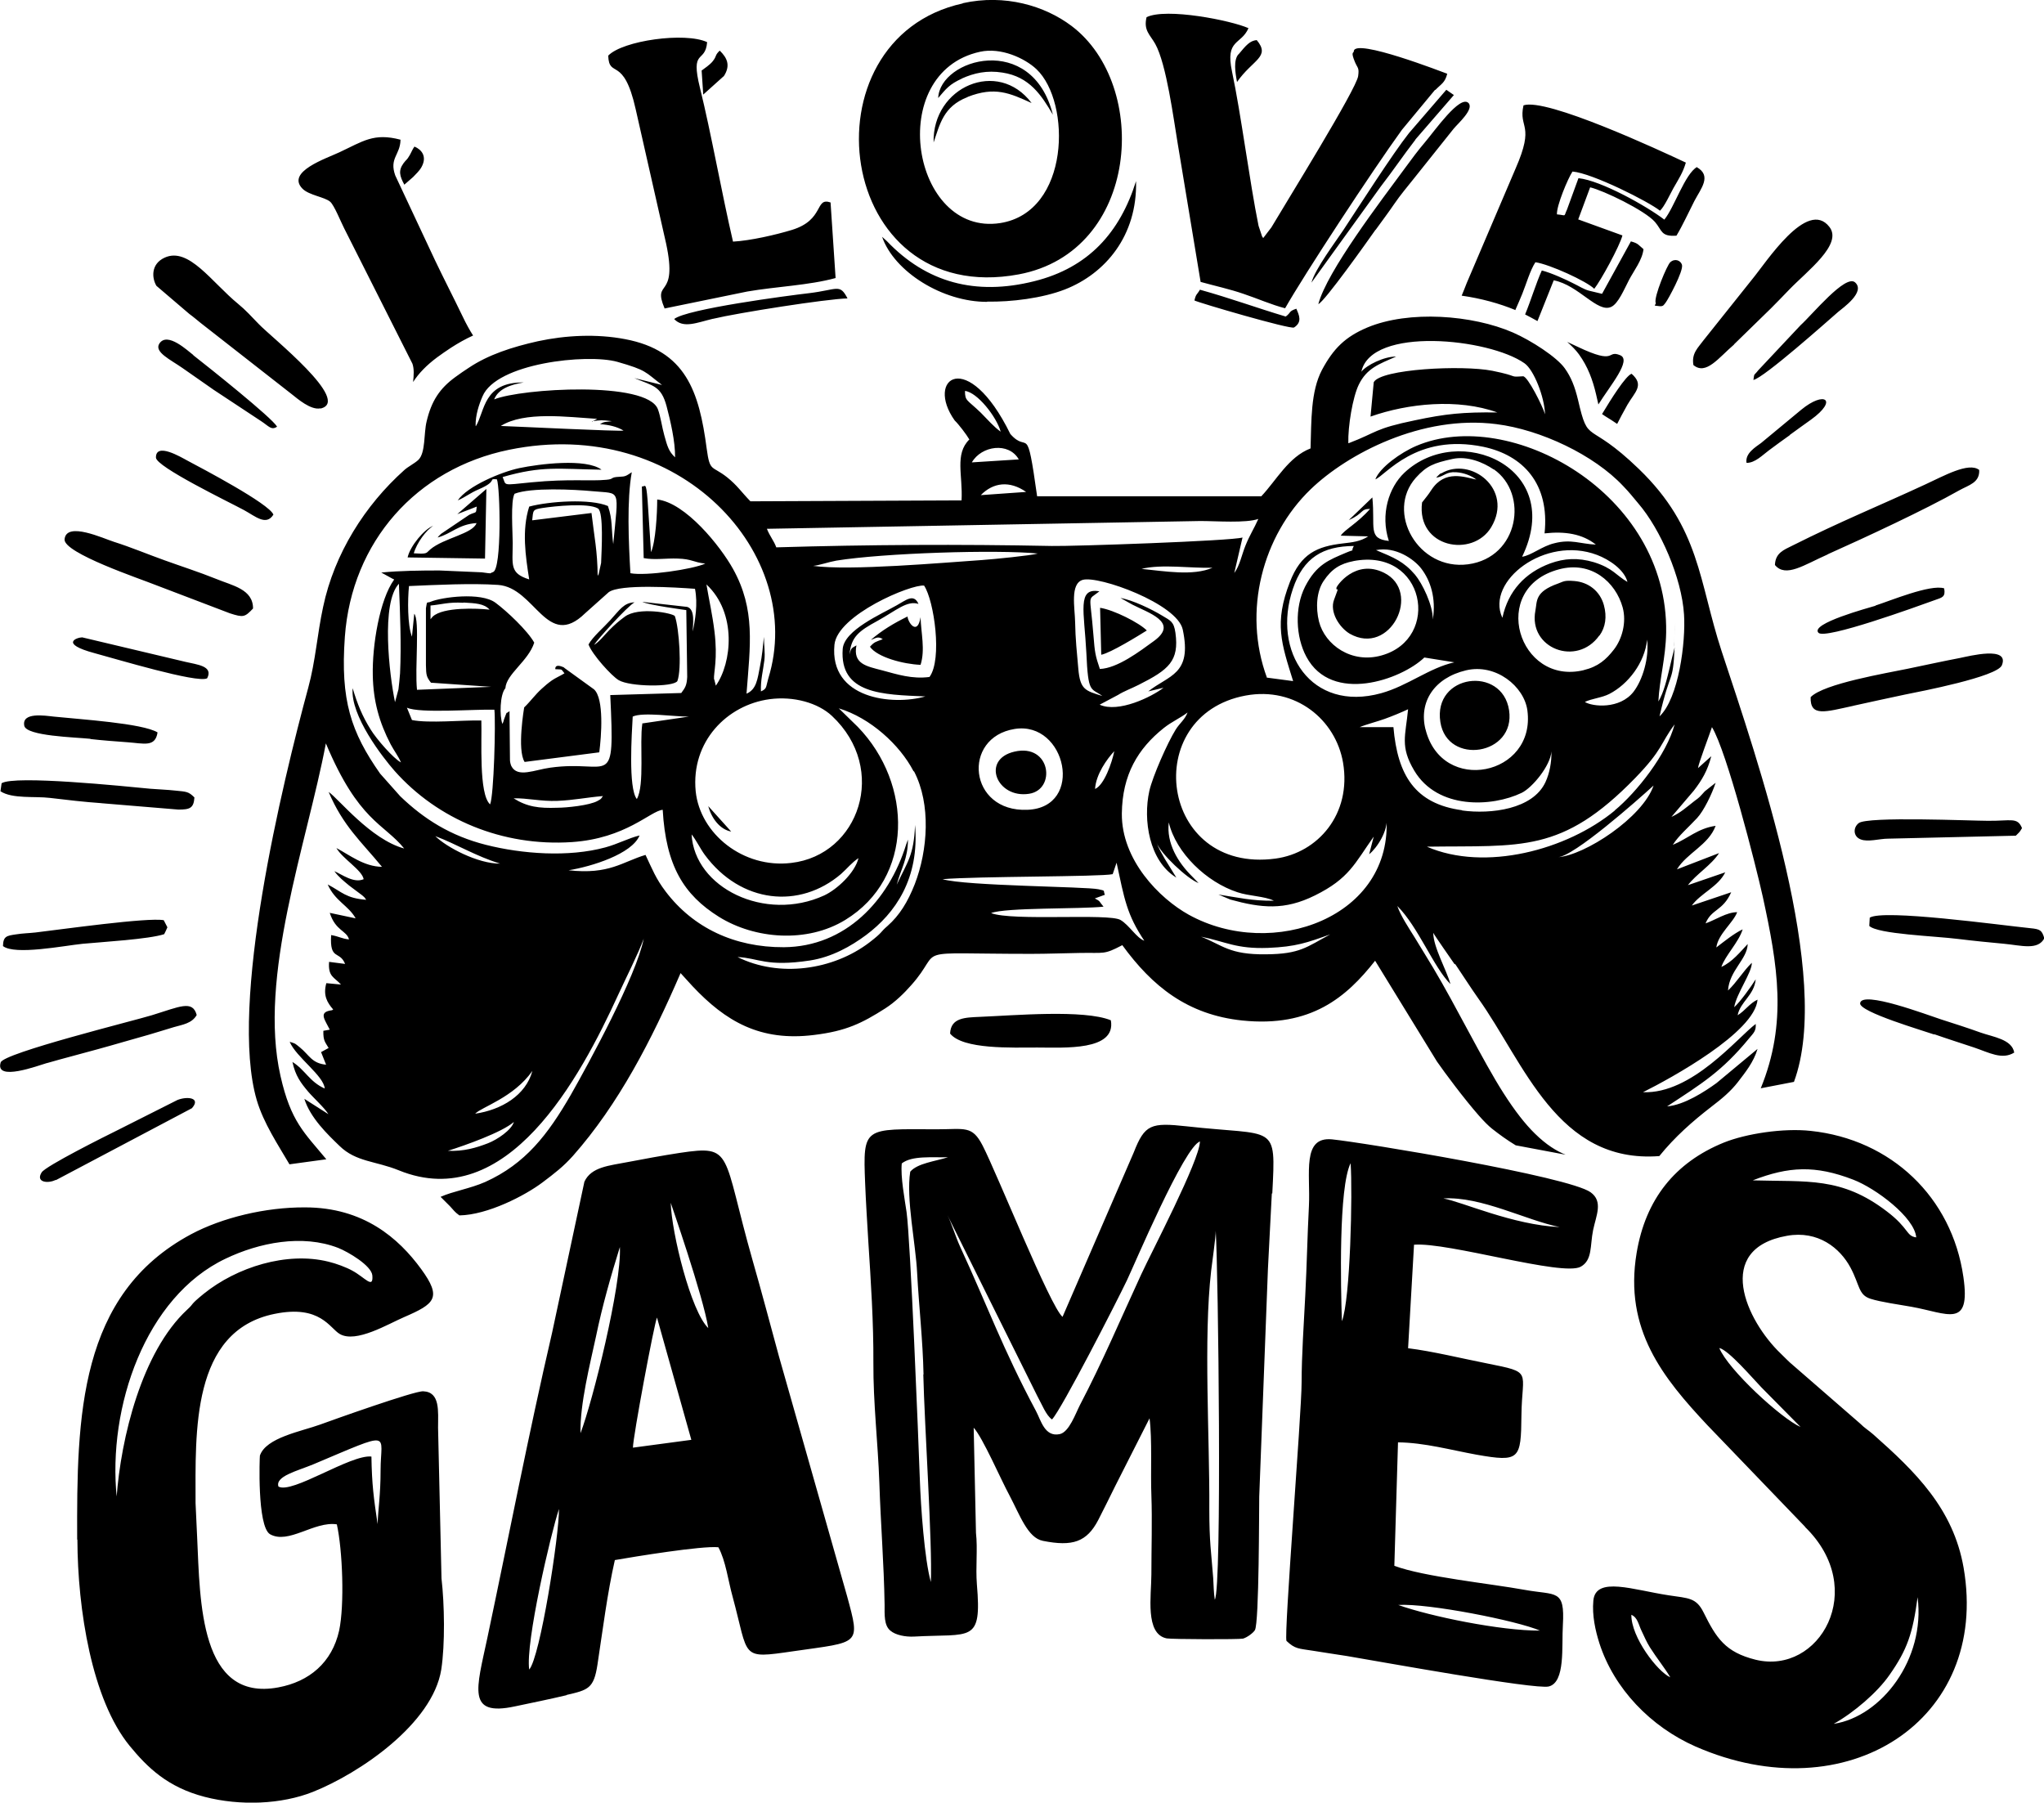 <?xml version="1.0" encoding="UTF-8"?>
<svg xmlns="http://www.w3.org/2000/svg" id="Layer_2" data-name="Layer 2" viewBox="0 0 89.26 78.71">
  <g id="Layer_1-2" data-name="Layer 1">
    <path d="m44.3,32.82c1.59-.37,1.83,1.66.64,1.84-1.41.22-2.11-1.5-.64-1.84Zm-39.89,2.25l3.38.28c.5,0,.67-.06.7-.53-.26-.26-.34-.25-.84-.3-.36-.04-.73-.05-1.09-.08-1.15-.11-5.92-.6-6.49-.24l-.05.35c.52.34,1.5.21,2.16.29.74.09,1.53.18,2.25.23Zm20.23-5.92c-.44-.21-.39.07-.39.07.35.02.23-.02.4.18-.16.1-.41.21-.55.31-.17.12-.31.24-.44.36-.29.26-.48.54-.77.82,0,.01-.32,1.85.02,2.38l3.26-.42c.09-.69.22-2.34-.23-2.75l-1.3-.94Zm33.72-3.49c-.02.25.19-.24-.1.52-.21.54.23,1.22.68,1.49,1.77,1.01,3.17-1.83,1.5-2.66-1.25-.62-2.08.58-2.08.66Zm-31.75,1.85c-.2.2-.44.52-.67.65.16-.25,1.45-1.68,1.77-1.86-.47.02-.64.32-1.07.79-.27.3-.76.72-.94,1.05.16.44,1.01,1.38,1.32,1.56.49.29,2.37.31,2.56.04.2-.52.08-2.32-.11-2.84-.1-.13-1.59-.42-2.19.03-.27.2-.43.34-.67.58ZM3.37,67.22c-.02-5.37.06-10.7,4.98-13.33,1.35-.72,3.24-1.18,4.97-1.17,2.56,0,4.09,1.35,5.07,2.69.92,1.26.6,1.52-.74,2.1-.7.3-2.1,1.15-2.81.74-.44-.25-.85-1.29-2.85-.88-3.65.74-3.45,5.17-3.45,8.26l.07,1.51c.13,2.79.11,7.18,3.54,6.54,1.36-.25,2.35-1.09,2.66-2.48.24-1.12.15-3.52-.1-4.64-.99-.15-2.11.89-2.92.43-.57-.35-.45-3.41-.44-3.43.26-.79,1.82-1.06,2.64-1.36.49-.18,4.1-1.47,4.49-1.45.75.03.65.87.65,1.59l.15,6.58c.13,1.13.16,2.87-.01,3.98-.38,2.37-3.57,4.53-5.6,5.34-1.38.55-3.18.62-4.73.22-1.62-.42-2.5-1.28-3.28-2.23-1.65-2.02-2.27-5.95-2.28-9Zm12.85-3.62c.02,1.23.1,1.81.27,2.95.02-.65.13-1.25.13-2.35,0-1.63.6-1.75-2.94-.26-.7.29-1.67.52-1.52.97.59.34,3.15-1.41,4.06-1.31Zm-11.13,1.8c.19-2.61,1.1-6.37,3.08-8.21.34-.31.08-.17.73-.7,1.44-1.16,3.62-1.85,5.44-1.4.34.08.79.25,1.04.39.56.3.93.83.88.21-.04-.43-1.06-1.03-1.49-1.2-1.57-.61-3.46-.23-4.92.47-3.5,1.66-5.16,6.49-4.75,10.44ZM62.94,20.66c-.07.04-.05.02-.1.07-.08.07-.1.1-.12.13.38-.07.42-.27.87-.24.34.02.68.16.88.32-.5-.1-1.37-.45-1.96.45-.17.26-.21.29-.41.55-.25,1.98,2.21,2.43,3.02,1.08.99-1.66-.9-3.11-2.18-2.35Zm6.91,7.09c.26-.36.33-.82.19-1.33-.17-.61-.67-1-1.29-1.05-.46-.04-.48.03-.71.11-1.02.36-.91.76-.99,1.18-.32,1.65,1.81,2.47,2.79,1.09ZM1.51,40.72c-.27.03-.5.03-.82.08-.4.06-.55.08-.56.51.52.41,2.68-.02,3.48-.1.85-.08,2.9-.2,3.56-.42.05-.11.09-.17.14-.3l-.16-.31c-.7-.13-4.45.4-5.63.54Zm64.39-9.71c-.3-1.96-3.33-1.58-3,.52.3,1.91,3.3,1.45,3-.52Zm-41.16,43.01c-.76.18-1.5.33-2.26.49-2.11.45-1.67-.77-1.2-2.98.95-4.49,1.79-8.86,2.83-13.34l1.41-6.59c.3-.65,1.08-.7,1.9-.86.73-.14,1.49-.28,2.27-.4,2.36-.35,1.83-.03,3.18,4.71.4,1.39.77,2.8,1.15,4.19l2.97,10.45c.59,2.17.57,1.99-2.34,2.41-2.35.34-1.93.3-2.66-2.39-.19-.68-.3-1.57-.62-2.15-.73-.07-3.66.41-4.52.56-.33,1.45-.53,3.06-.76,4.57-.16,1.04-.4,1.1-1.35,1.32Zm4.55-21.5c.04,1.32.88,4.74,1.64,5.47-.23-1.43-1.64-5.46-1.64-5.47Zm-1.64,10.69l2.54-.34-1.5-5.34c-.12.26-1.05,5.22-1.05,5.68Zm-2.3-.63c.53-1.38,1.8-6.48,1.72-8.13-.39,1.25-.77,2.58-1.04,3.89-.26,1.21-.71,2.97-.68,4.24Zm-.94,3.31c-.36,1.08-1.47,5.84-1.3,7.01.48-.54,1.31-5.86,1.3-7.01ZM2.05,46.42c.76-.22,1.48-.4,2.23-.61.77-.21,1.46-.42,2.22-.63.38-.11.72-.22,1.09-.33.38-.11.79-.16,1-.53-.18-.67-.75-.36-1.96.01-.78.24-6.48,1.65-6.6,2.06-.27.86,1.66.13,2.01.03Zm.39,5.11l5.94-3.14c.41-.46-.2-.53-.63-.36l-2.6,1.31c-.53.26-3.15,1.57-3.33,1.85-.28.44.28.5.61.33Zm53.1.58c-.06,1.08-.11,2.2-.17,3.29l-.38,9.95c-.01.45,0,5.54-.19,5.83-.07.12-.34.32-.52.37-.18.04-3.11.03-3.33-.01-.96-.19-.67-1.87-.67-2.8,0-1.13.04-2.33,0-3.45-.04-.96.04-2.45-.08-3.36-.5,1-1,1.96-1.5,2.96-.26.52-.48.98-.74,1.48-.5.96-1.12,1.17-2.42.91-.66-.13-1-1.12-1.46-1.99-.38-.7-1.16-2.51-1.56-2.95l.1,4.59c.08.71-.02,1.5.04,2.25.22,2.59-.24,2.14-2.74,2.28-.37.02-.81-.06-1.04-.26-.28-.23-.25-.7-.25-1.13-.03-1.82-.17-3.51-.23-5.34-.06-1.73-.27-3.46-.26-5.24.01-1.72-.11-3.56-.22-5.26-.05-.84-.11-1.79-.14-2.56-.1-2.5-.06-2.37,3.12-2.36,1.24,0,1.55-.18,2.01.71.63,1.22,2.95,7.03,3.49,7.48l3.11-7.18c.48-1.23.75-1.31,2.31-1.14,3.91.44,3.9-.18,3.74,2.93Zm-15.21,7.91c-.03-1.5-.2-2.95-.28-4.45-.06-1.25-.49-3.24-.3-4.41.32-.37,1.09-.45,1.65-.63-.7.02-1.57-.08-2.02.27-.06.59.13,1.57.21,2.13.17,1.23.52,9.99.58,11.7.04,1.14.2,3.46.48,4.45.07-1.66-.28-6.9-.33-9.07Zm12.08-10.18c-.68.18-2.91,5.47-3.2,6.07-.43.9-2.85,5.63-3.27,6.07-.26-.18-.43-.64-.65-1.04l-3.92-7.89c.2.4.35.93.56,1.39,1.2,2.6,1.86,4.46,3.31,7.17.22.41.38,1.15,1.04,1.01.41-.09.69-.9.88-1.27.98-1.87,1.78-3.76,2.67-5.69.46-1,2.55-4.98,2.57-5.81Zm.68,3.9c0,.31-.15,1.32-.2,1.75-.34,2.96-.06,7.33-.08,10.4,0,1.47.08,1.83.17,3.02.02.31.02.63.07.94.32-.52.15-14.39.04-16.1Zm-10.29-9.34c-.65.03-1.28.03-1.31.73.56.7,2.7.61,3.8.61,1.17,0,3.46.16,3.22-1.19-1.18-.48-4.23-.21-5.71-.15Zm20.72-2.3c-.12-.18-.91-1.3-.93-1.37,0,.63.58,1.62.75,2.24-.74-.74-1.4-2.49-2.32-3.41.14.42.52.99.75,1.36.26.42.54.89.81,1.33,1,1.67,2.18,4.08,3.07,5.47.51.8.96,1.37,1.38,1.78.5.49.94.76,1.34.92l-2.18-.41c-.38-.23-.71-.47-1.04-.73-.15-.12-.35-.32-.57-.57-.65-.74-1.49-1.87-1.83-2.36l-2.7-4.4c-1.25,1.59-2.8,2.92-5.8,2.61-2.39-.25-3.93-1.49-5.24-3.29-.82.43-.77.32-1.85.34-.7.01-1.4.04-2.13.04-5.5,0-3.74-.31-5.24,1.37-.3.34-.68.72-1.13,1.01-1.02.65-1.71.99-3.1,1.16-2.37.3-3.88-.6-5.32-2.13l-.52-.57c-1.26,2.92-2.71,5.73-4.7,7.98-.42.47-.8.76-1.33,1.16-.77.58-2.4,1.42-3.63,1.44-.22-.16-.23-.21-.41-.4l-.41-.41c.53-.24,1.29-.36,1.95-.65,1.75-.79,2.73-2.06,3.74-3.81.8-1.41,2.85-5.17,3.18-6.81-.25.68-.78,1.72-1.12,2.46-1.65,3.6-4.85,9.58-9.58,7.65-1.01-.41-1.86-.36-2.58-1.06-.53-.51-1.28-1.23-1.54-2.06l1.05.67c-.17-.28-.65-.71-.88-.98-.32-.38-.56-.69-.69-1.3.55.34.75.87,1.41,1.16-.04-.56-1.25-1.37-1.53-2.04.28.09.2.05.44.24.42.34.52.7,1.15.76l-.22-.55.33-.18c-.15-.26-.24-.31-.23-.75l.28-.05c-.2-.41-.48-.73-.01-.83.19-.04.05.01.16-.05-.26-.3-.45-.61-.3-1.15l.64.06c-.3-.33-.57-.34-.52-.99l.7.09c-.24-.6-.68-.13-.61-1.26.35.06.47.16.78.19-.1-.39-.59-.37-.84-1.16l1.13.24c-.31-.56-.9-.75-1.22-1.48.63.33.79.6,1.68.67-.08-.11-.03-.07-.18-.2l-.56-.42c-.24-.2-.46-.37-.65-.63.33.14.85.54,1.28.35-.07-.4-.92-.89-1.19-1.36.57.3,1.2.81,1.99.82-.92-1.12-1.69-1.77-2.33-3.27.44.3,1.83,2.07,3.3,2.47-.89-1.1-1.99-1.18-3.42-4.59-.83,4.38-2.97,10.19-1.98,14.53.45,1.99,1.04,2.47,2,3.63l-1.61.22c-.49-.84-1.13-1.79-1.43-2.81-1.22-4.18,1.12-13.83,2.25-18,.32-1.17.39-2.33.65-3.53.49-2.33,1.83-4.44,3.54-5.97.16-.15.45-.29.62-.45.32-.31.23-1.16.36-1.68.21-.89.57-1.44,1.26-1.94.23-.17.34-.24.58-.4.85-.57,1.9-.91,3.02-1.16,1.21-.26,2.56-.33,3.81-.09,2.64.5,3.23,2.27,3.56,4.78.14,1.04.22.72.89,1.25.45.36.62.64,1.02,1.05l9.22-.04c.06-1.1-.31-2.02.34-2.66-.12-.21-.47-.67-.64-.83-1.3-1.83.56-3.22,2.43.59.8.91.7-.62,1.17,2.72h9.79c.66-.7,1.19-1.72,2.15-2.09.04-1.2,0-2.48.5-3.43.5-.93,1.01-1.44,1.98-1.85,1.82-.76,4.59-.55,6.36.22.8.35,1.91,1.07,2.26,1.56.28.39.44.8.58,1.38.47,2.03.38.82,2.66,3.02,2.68,2.59,2.61,4.9,3.61,7.95,1.57,4.76,4.86,14.23,3.16,18.81l-1.45.28c1.17-2.86.74-5.37.09-8.36-.31-1.4-1.57-6.34-2.22-7.41-.12.36-.59,1.59-.61,1.79l.58-.52c-.16.63-.42,1.06-.76,1.5l-.98,1.15c.41-.19.64-.41,1-.69.26-.19.22-.17.46-.43l.47-.37c-.16.49-.52,1.23-.81,1.54-.36.39-.82.78-1.06,1.17.67-.28,1.09-.72,1.87-.83-.31.84-1.25,1.18-1.69,1.9l1.84-.71c-.34.53-1.01.93-1.36,1.4l1.63-.56c-.31.63-1.08.92-1.46,1.45l1.72-.58c-.37.83-.86.72-1.12,1.36.43-.15.92-.49,1.38-.49-.17.46-.83.95-.91,1.54.34-.26.77-.61,1.15-.79-.17.56-.76,1.14-.93,1.64.47-.21.83-.66,1.15-1-.02.67-.8,1.15-.86,2.03.39-.37.65-.83,1.04-1.21.01.42-.67,1.34-.77,1.94.26-.23.74-.9.94-1.22-.07.71-.67.97-.79,1.57.32-.19.53-.53.87-.68-.12,1.43-3.78,3.43-5,4.04,2.13.09,4.13-2.39,4.92-2.98.02.31-.09.39-.29.63-1.17,1.43-2.07,1.98-3.58,2.97.75-.06,1.65-.65,2.16-1.02l1.79-1.49c-.17.58-.54,1.03-.86,1.45-.31.4-.69.72-1.15,1.07-.84.65-1.6,1.32-2.28,2.16-4.46.34-5.9-4.08-7.91-6.89-.36-.51-.62-.93-1-1.49Zm8.69-7.8c-.69.63-3.5,3.12-4.19,3.13,1.18-.07,3.72-1.74,4.19-3.13Zm-13.31-14.95c1.26-.48,1.1-.63,2.9-1,1.32-.28,2.1-.36,3.59-.34-1.72-.62-3.9-.4-5.54.18l.14-1.5c.3-.58,3.87-.76,5.18-.5,1.24.25.68.28,1.34.24.2-.01.87,1.33.96,1.66-.02-.75-.49-1.95-.9-2.23-1.55-1.09-6.69-1.62-7.12.37.23-.29,1-.67,1.52-.66-.76.33-1.28.51-1.63,1.22-.27.55-.48,1.83-.46,2.56Zm-3.56,10.24l1.13.15c-.51-1.64-.84-2.53-.14-4.33.48-1.24,1.19-1.55,2.3-1.68.42-.05.77-.08,1.12-.31l-1.2-.03c.15-.25.74-.55,1.28-1.17-.43,0-.27.2-.93.49l1.03-.99c.13,1.32-.21,1.8.72,1.9-.38-1.16,0-2.34.68-2.98,2.37-2.23,7.04-.25,5.14,3.67.41-.06.86-.46,1.41-.59.74-.19,1.13.03,1.81.06-.59-.47-1.35-.59-2.24-.49.23-2.16-.93-3.41-2.67-3.78-2.94-.61-4.28,1.26-4.72,1.42.2-.52,1.11-1.17,1.79-1.46,4.08-1.74,11.01,2.05,10.91,8.15-.02,1.11-.29,2.02-.34,3.01.24-.39.38-1.01.5-1.5.13-.57.19-.75.21-.87-.08,1.67-.17.89-.66,3.02.84-.79,1.15-3.26,1.07-4.45-.1-1.6-1.03-3.72-1.99-4.84-.27-.32-.39-.48-.66-.76-1.28-1.37-3.62-2.47-5.54-2.71-3.26-.42-6.51,1.3-8.11,2.84-2.1,2.02-2.99,5.33-1.91,8.24Zm-5.21.61c.91-.73,1.94-.73,1.52-2.71-.24-1.13-3.68-2.37-4.37-2.17-.56.17-.34,1.23-.33,1.85.01.7.08,1.37.14,2.04.08.9.3.95,1.05,1.18-.51-.37-.62-.08-.7-1.89-.09-1.8-.42-2.86.57-2.68-.55.44-.41.02-.26,1.92.06.76.08.88.28,1.47.77-.03,1.74-.77,2.36-1.22,1.13-.82-.27-1.24-.94-1.59l-.52-.29c.53.09,1.36.49,1.82.77.36.22.51.25.58.75.17,1.23-.29,1.61-1.6,2.27-.27.14-.67.29-.9.44l-.81.43c.82.37,2.27-.34,2.79-.74l-.67.16Zm-2.31,4.25c.4-.17.74-1.15.84-1.65-.32.34-.8,1.01-.84,1.65Zm5.13-9.66c-.93.03-2.22-.17-3.1.05,1.01.1,2.25.32,3.1-.05Zm2.75,12.7c1.85-.25,3.33-1.94,2.95-4.19-.32-1.87-2.07-3.33-4.25-2.93-4.65.86-3.77,7.8,1.3,7.12Zm4.61-7.22c1.16-.32,2.11-1.11,3.2-1.35l-1.31-.21c-1.01.97-4.04,2.04-5.15-.03-.47-.87-.52-2.15-.06-3.06.5-.98,1.05-1.17,1.8-1.49.45-.19.16.02.33-.29-1.34.01-2.2.5-2.66,1.87-.93,2.74.8,5.4,3.85,4.56Zm4.92-9.77c-.47-.32-1.16-.6-1.8-.46-.82.18-1.13.3-1.6.82-1.34,1.5.1,4.07,2.28,3.78,2.23-.3,2.65-3.09,1.12-4.15Zm.38,6.47c.25-1.16.98-1.96,2.09-2.37.61-.22,1.2-.26,1.91-.05.83.26.97.58,1.46.86-.14-.54-.8-.98-1.33-1.18-2.27-.86-4.86,1.15-4.14,2.73Zm-5.52-2.95c.79.33,1.21.5,1.7,1.07.32.38.79,1.34.78,1.96.15-.93-.1-1.7-.51-2.23-.31-.4-1.11-.97-1.97-.8Zm-.98.48c-.57.11-.95.33-1.31.87-.31.46-.35,1.17-.2,1.77.26,1.02,1.42,1.85,2.73,1.48,2.62-.73,1.91-4.72-1.23-4.12Zm3.14,7.34c.71,2.88,4.83,2.03,4.45-.82-.14-1.05-1.38-2.06-2.68-1.75-1.39.33-2.07,1.38-1.77,2.58Zm6.91-2.58c.63-.15.98-.46,1.32-.9.35-.45.56-1.18.38-1.84-.31-1.11-1.37-2.04-2.78-1.66-3.09.82-1.77,5.1,1.09,4.4Zm.05,1.39c.33.21,1.53.33,2.13-.45.39-.51.68-1.46.59-2.27-.11,1.01-.82,1.94-1.65,2.37-.33.17-.76.2-1.07.35Zm-26.77-10.46l2.05-.13c-.44-.77-1.63-.6-2.05.13Zm.39,1.43l1.98-.14c-.72-.5-1.43-.42-1.98.14Zm0-3.6c.32.32.56.61.87.83-.18-.65-1.02-1.72-1.56-1.78,0,.45.09.37.69.95Zm-9.34,5.07c.13.33.3.51.41.81,4.01-.12,8.02-.14,12.03-.06.87.02,7.86-.22,8.33-.37l-.36,1.55c.24-.32.33-.81.49-1.2.18-.45.38-.75.56-1.16-.55.19-1.82.09-2.53.09l-18.93.34Zm-5.45,8.5l2.04-.3c-.59.01-2.01-.21-2.45,0-.04.74-.2,3.13.18,3.6.35-.61.11-2.44.24-3.29Zm2.2-3.96c.12-.57.24-1.25.11-1.92-.82-.06-3.28-.22-3.77.15l-1.03.92c-1.67,1.63-2.18-1.13-3.8-1.24-1.17-.08-2.7,0-3.89.05-.06.6-.07,1.7.13,2.21l.1-1c.25.27.02,2.37.12,3.32l3.24-.13-2.63-.18c-.2-.26-.21-.33-.22-.76v-2.49c.06-.37.03-.2.22-.29.46-.19,2.18-.43,2.82.05.5.37,1.4,1.22,1.69,1.74-.26.81-1.22,1.37-1.26,1.99-.24.27-.26,1.22-.13,1.56.07-.14.05-.16.09-.25.15-.37.02-.14.22-.31l.02,2.14c0,.07.03.2.06.26.27.53,1.02.16,1.7.07,2.64-.37,2.82,1.08,2.62-3.17l3.1-.09c.18-.24.24-.34.26-.7l-.04-2.92s-1.65-.22-1.92-.36l1.96.22c.37.11.24.79.24,1.13Zm-5.9,7.34c-.71.03-1.33-.13-1.91-.11.59.37,1.1.44,1.91.41.39,0,1.41-.1,1.76-.3.18-.1.13-.08.23-.21-.72.06-1.26.18-1.99.21Zm-2.94.16c.17-.39.25-3.58.19-4.14-.83-.03-3.27.17-3.82-.09l.22.54c.73.15,2.22,0,3.03.02.03.84-.12,3.21.38,3.66Zm-1.16-8.81c-.65-.04-.98.08-1.44.12v.6s.07-.09.1-.12c.46-.42,1.93-.36,2.48-.3-.24-.27-.63-.28-1.14-.31Zm6.31-4.22c.21.6.14,1.02.23,1.66.23-2.48.35-2.19-.88-2.31-.85-.08-2.71-.17-3.43.11-.18.32-.08,1.68-.08,2.15,0,.95-.15,1.32.72,1.59-.16-1.02-.33-2.14,0-3.18.86-.23,2.67-.36,3.45-.02Zm-.44.1c-.43-.25-1.89-.1-2.41-.02-.45.07-.41.09-.46.54l2.59-.32c.12,1.04.26,1.64.27,2.75.01-.02.03-.08.04-.07l.11-.5c.02-.52.12-2.23-.14-2.38Zm4.09,14.22c.12,2.35,3.21,3.86,5.79,2.68.56-.26,1.34-.98,1.5-1.63-.29.19-.49.45-.76.69-1.81,1.55-4.38,1.29-5.95-.83-.2-.27-.39-.67-.59-.91Zm6.13-5.16c-.61-.57-1.67-.87-2.72-.73-1.86.25-3.44,1.85-3.23,4.02.19,1.86,2.08,3.38,4.17,3.13,2.97-.34,4.26-4.1,1.78-6.42Zm-5.14-1.6l.07.28c.7-.99.93-3.17-.41-4.42.11.66.26,1.31.35,2.05.15,1.21-.04,1.79-.02,2.09Zm11.74-5.21c.43-.03,2.09-.19,2.39-.28-1.8-.18-6.77-.02-8.8.31-.34.06-.72.2-1.01.23,1.61.22,5.66-.14,7.43-.26Zm1.94,10.91c2.51-.1,1.69-3.89-.56-3.53-2.32.37-2.02,3.64.56,3.53Zm-24.09-16.75c.4-.64.31-1.93,2.09-1.91-.57.09-1.11.28-1.29.74,1.18-.48,6.68-.82,7.15.43.12.32.18.79.28,1.14.13.47.19.7.47.96.01-.7-.21-1.62-.37-2.23-.24-.9-.6-.89-1.41-1.23l1.21.3c-.76-.58-.66-.64-1.95-1.01-1.33-.37-5.29.06-5.89,1.51-.16.37-.31.83-.3,1.28Zm5.07-.2l.23-.12c-1.3-.08-3.18-.34-4.21.31.63.02,5.26.25,5.36.2-.31-.18-.64-.25-1.03-.28.22-.13.21-.08.52-.13-.48-.06-.47-.04-.87,0Zm-4.01,19.3c-1.05-.32-1.9-.85-2.83-1.2.48.48,1.86,1.21,2.83,1.2Zm.6,11.28c-.51.45-2.12,1.02-2.88,1.26.7.03,1.23-.13,1.75-.33.41-.16,1.03-.58,1.13-.93Zm.81-2.23c-.82,1.17-2.23,1.58-2.5,1.87,1.15-.17,2.21-.8,2.5-1.87Zm16.64-13.09c-.6-1.15-1.88-2.32-3.26-2.74l.83.81c2.41,2.49,2.45,6.6-.55,8.43-1.67,1.02-3.95.84-5.52-.14-1.53-.96-2.31-2.22-2.45-4.67-.54.05-1.6,1.25-3.97,1.41-3.03.2-5.86-.99-7.74-3.11-.51-.58-1.94-2.41-1.83-3.61.21.7.42,1.22.79,1.81.25.41,1,1.27,1.32,1.43-.12-.28-.29-.49-.45-.79-.5-.96-.76-1.89-.78-3.01-.03-1.31.3-3.31.93-4.18-.02-.01-.04-.05-.05-.03l-.51-.28c.8-.08,1.73-.09,2.54-.09l1.85.08c.52.07.3.05.49-.01.39-.12.31-3.71.17-4.05-.42-.04.08.06-.78.43-.42.18-.58.34-.93.49.42-.62,1.89-1.24,2.69-1.41.86-.18,2.91-.44,3.59.07-1.88-.03-2.59-.18-4.32.32.17.39-.06.36,1.27.23,1.65-.16,2.53-.04,3.26-.11.36-.03.14-.11.56-.13.29-.01.3-.04.55-.2-.22,1.22-.14,3.04-.06,4.41.68.13,2.72-.17,3.27-.42-.54-.06-.57-.2-1.21-.22-.49-.02-1,.07-1.48-.02l-.08-3.13c.14.03.18-.26.25.59l.15,2.28c.2-.44.27-1.68.27-2.3,1.24.14,2.76,2.04,3.31,3.03.99,1.78.75,3.34.59,5.45.44-.19.48-.64.59-1.2.1-.5.12-.82.17-1.28,0,.32.06.7.02,1.02-.06.49-.17.86-.15,1.36.27-.12.21-.18.32-.56,1.68-5.4-3.86-11.52-11.32-9.99-4.05.83-6.87,4.02-7.17,8.17-.2,2.77.27,4.16,1.54,5.97l.88.99c1.04,1,2.2,1.73,3.74,2.12,1.58.4,3.61.55,5.22.11.55-.15,1-.4,1.49-.52-.33.81-2.1,1.36-3.1,1.52,1.78.2,2.35-.37,3.36-.67.3.63.44,1.02.88,1.6,1.2,1.58,3,2.44,5.16,2.43,2.69-.02,4.58-2.03,5.34-4.48l.08-.22c0,.84-.3,1.26-.49,1.97.47-1,.75-1.28.8-2.61.2,2.35-.87,3.86-2.14,4.81-.66.49-1.49.96-2.45,1.11-1.92.29-2.24-.11-3.16-.15,1.81.9,4.16.58,5.76-.64.61-.47.45-.43.79-.72.52-.46.88-1.04,1.19-1.83.57-1.48.71-3.48-.03-4.91Zm-22.47-8.18c-.79.83-.42,3.97-.17,5.17l.15-.56c.03-.25.05-.44.07-.7.06-1.27,0-2.64-.05-3.91Zm22.94.08c-.57-.07-3.79,1.28-3.92,2.58-.23,2.37,2.54,2.67,3.97,2.26-1.87-.08-3.75-.1-3.61-2.07.06-.83,1.7-1.53,2.36-1.91.4-.22.74-.53.95-.06-.5-.16-.96.28-1.79.74-.81.44-1.16.7-1.22,1.47.07-.31.09-.27.3-.4-.16.81.43.91,1.12,1.09.67.18,1.31.39,2.07.29.57-.77.2-3.33-.23-3.98Zm9.62,15.52c-.78-1.16-.88-1.85-1.22-3.42l-.17.5c-.52.12-5.97.09-7.43.22,1.03.3,6.26.32,6.81.44.34.07.19.05.28.24l-.44.16c.26.13.18.13.38.36-1.02.11-4.27.03-4.91.28.93.36,5.14,0,5.65.3.38.22.71.8,1.05.91Zm8.11-.29c-1.01.36-1.49.54-2.72.59-1.39.05-1.83-.27-2.92-.49.94.37,1.23.79,2.83.77,1.5-.01,1.78-.32,2.81-.87Zm2.46-5.14c.09.6-.42,1.37-.76,1.64l.2-.77c-.83,1.17-1.07,1.83-2.57,2.57-1.33.66-2.34.55-3.69.18l-.52-.22c.86.13,1.44.28,2.42.27-.4-.2-1.09-.2-1.59-.37-1.35-.44-2.69-1.72-3-3.05-.11.91.4,1.75,1.02,2.36l.28.29c-.5-.19-1.66-1.29-1.83-1.76.09.25.22.46.36.71l.5.81c-1.19-.72-1.46-2.52-1.18-3.78.14-.63.79-2.1,1.15-2.68.18-.29.4-.43.52-.75-.29.23-.69.4-1.04.68-1.13.9-1.81,2.04-1.83,3.73-.02,2.03,1.64,3.71,2.92,4.42,3.65,2.02,8.96.11,8.63-4.29Zm3.3-.27c1.26.17,3.09-.05,3.64-1.24.18-.39.27-.87.26-1.34-.04.62-.83,1.58-1.3,1.81-1.29.62-3.67.74-4.69-.97-.63-1.06-.38-1.52-.27-2.68-.3.14-.66.29-1.02.42-.27.1-.84.25-1.09.36h1.47c.18,2.1.94,3.35,3,3.63Zm6.66,0c.97-.8,2.27-2.45,2.62-3.76-.63.84-.5,1.08-1.72,2.34-3.22,3.31-4.97,2.94-9.1,3,2.53,1.1,6.12.15,8.21-1.58ZM17.65,8.07l.39-.34c.13-.14.27-.26.37-.44.25-.46,0-.76-.31-.89-.09.12-.13.24-.21.38-.14.24-.13.16-.27.35-.23.32-.17.55.04.94Zm21.98,18.85c-.61.3-1.11.6-1.6,1.02.2-.06.3-.18.52-.03-.31.12-.36.11-.56.33.32.46,1.46.76,2.21.79.21-.66.02-1.39,0-2.08-.13.81-.54.26-.57-.03Zm22.12,27.42l-.26,4.53c1.06.13,2.36.45,3.43.66,2.05.41,1.54.3,1.52,2.27-.02,1.92-.07,2.05-1.95,1.72-1.11-.2-2.29-.53-3.44-.54l-.16,5.39c1.27.48,4.21.78,5.69,1.05,1.38.25,1.76-.05,1.67,1.53-.06.93.12,2.51-.62,2.69-.6.14-7.33-1.08-8.81-1.33-.51-.08-.99-.15-1.48-.23-.63-.1-.78-.07-1.16-.43-.12-.25.66-9.96.66-11.27,0-1.18.1-2.63.16-3.82.07-1.32.09-2.57.16-3.9.07-1.42-.32-3.04,1.01-2.91,1.39.14,10.33,1.62,11.29,2.31.56.4.24,1.02.11,1.65-.14.68-.02,1.31-.54,1.6-.79.44-5.79-1.08-7.28-.96Zm1.28-2.01c.8.14,3.04,1.16,5.08,1.25-1.48-.3-3.43-1.35-5.08-1.25Zm-1.97,17.75c1.4.5,4.48,1.13,6.19,1.12-.99-.43-4.87-1.2-6.19-1.12Zm-2.08-19.29c-.53,1.08-.43,5.42-.38,6.9.37-.94.47-5.63.38-6.9Zm14.16-23.03c0-.17.01-.35.02-.56-.01.26-.02.43-.02.56Zm-25.05.83c.41-.08,1.64-.84,1.99-1.06-.32-.33-1.44-.9-2.04-.99l.05,2.05Zm-16.16,7.72l-1-1.11c.14.53.51,1.02,1,1.11Zm46.9,30.36l-4.27-4.44c-1.93-2.06-3.65-4.17-3.09-7.52.39-2.34,1.67-3.95,3.81-4.82.97-.39,2.6-.64,3.79-.51,3.51.37,6.17,2.89,6.67,6.38.33,2.28-.69,1.58-2.27,1.3-.55-.1-1.32-.2-1.79-.35-.53-.17-.46-.59-.87-1.36-.46-.86-1.42-1.63-2.77-1.39-3.22.57-1.79,3.7-.27,5.15.2.19.33.34.55.52l2.9,2.52c.22.22.35.28.58.48,1.84,1.63,3.5,3.24,3.95,5.83,1.15,6.67-5.11,10.69-11.71,7.8-1.95-.86-3.56-2.52-4.2-4.52-.17-.54-.32-1.2-.26-1.85.1-1.08,1.76-.46,3.3-.23.86.13,1.19.1,1.51.74.56,1.13.95,1.74,2.27,2.07,2.79.69,4.96-3.08,2.16-5.8Zm-5.89,6.57c-.22-.38-.6-.85-.89-1.31-.15-.24-.24-.46-.36-.71-.14-.28-.17-.59-.45-.71-.01.98,1.14,2.48,1.7,2.73Zm3.6-21.7c2.39.07,3.87-.16,5.85,1.35.99.75.84,1.08,1.29,1.14-.07-.87-1.76-2.14-2.75-2.52-1.66-.64-2.82-.58-4.39.03Zm2.09,10.77l-1.71-1.73c-.36-.37-1.43-1.63-1.84-1.72.39.95,2.71,3.08,3.55,3.45Zm1.46,12.96c2.06-.32,4-2.81,3.65-5.53-.21,1.58-.45,2.29-1.23,3.4-.52.75-1.54,1.63-2.43,2.13Zm-6.99-47.02c.02-.12.01-.2.02-.48,0,.18-.01.34-.02.48Zm-51.86-6.9l-1.27,1.1.85-.33c-.04.34,0,.2-.33.36l-1.23.83c-.14.13-.06.06-.15.16.6-.16.91-.58,1.7-.63-.16.47-1.43.65-2.02,1.15l-.14.13c-.1.09-.44.04-.58.04.13-.46.55-1.02.85-1.2-.38.13-1.01.88-1.12,1.38l3.38.05.06-3.03Zm59.68,9.47c.74-.16,1.49-.33,2.26-.49.7-.14,4.03-.78,4.24-1.28.35-.86-1.43-.4-1.83-.32-.74.14-1.55.32-2.28.47-.91.19-3.67.65-4.24,1.24-.03.88.65.64,1.86.38ZM43.11,13.17c1.05.02,2.41-.15,3.39-.53,1.77-.69,3.17-2.35,3.11-4.73-.7,2.23-2.07,3.78-4.45,4.37-2.56.64-4.7.06-6.43-1.75l-.21-.19c.53,1.53,2.65,2.85,4.59,2.84Zm-.85-8.94c1.18-.46,1.83-.17,2.79.27-1.47-1.96-4.34-.71-4.28,1.72.27-.78.42-1.57,1.48-1.98Zm11.82-1.86c-.22.26-.14.79-.06,1.21.68-.98,1.48-1.09.86-1.83-.3.03-.46.22-.8.63ZM42.04.14c1.84-.41,3.58.11,4.75.99,3.44,2.59,2.98,9.86-2.3,10.85-8.05,1.5-9.5-10.28-2.45-11.83Zm1.64,9.6c3.05-.48,3.11-5.27,1.58-6.72-.51-.48-1.55-.96-2.46-.76-4.18.91-2.98,8.08.88,7.48Zm18.13-3.65l1.68-1.94-.33-.23-1.63,1.89c-.72.91-2.17,3.18-2.87,4.24-.33.5-1.23,1.69-1.39,2.29l3.03-4.2c.52-.67.97-1.34,1.51-2.04Zm-1.74,3.95c.29-.4.56-.76.82-1.14.25-.37.58-.76.85-1.1l1.74-2.18c.18-.22.9-.85.65-1.12-.37-.38-1.49,1.23-1.91,1.72-.29.34-.58.73-.85,1.1-1.05,1.43-3.42,4.52-3.8,5.96.28-.12,2.12-2.71,2.5-3.25Zm15.65,5l1.62-1.58c.28-.28.51-.52.79-.81.79-.82,2.35-1.98,1.76-2.74-.97-1.26-2.77,1.56-3.37,2.28l-2.13,2.67c-.23.32-.53.56-.44,1.08.55.46,1.1-.32,1.78-.9ZM42,3.43c.53-.24,1.1-.37,1.78-.26,1.18.18,1.7.99,2.2,1.84-.91-3.62-4.94-2.45-5.01-.73.35-.41.49-.6,1.04-.85Zm36.63,10.77l-1.85,1.97c-.2.26-.16.09-.21.42.46-.09,3.25-2.58,3.7-2.97.2-.17,1.21-.87.74-1.29-.42-.37-1.87,1.41-2.38,1.87Zm-49.61-.73l3.61-.74c1.27-.22,2.7-.27,3.86-.59l-.22-3.3c-.7-.24-.25.76-1.69,1.2-.69.21-1.81.47-2.57.51-.5-2.15-.96-4.76-1.44-6.7-.44-1.77.23-1.05.31-2.01-.96-.45-3.69-.07-4.32.59.04,1.03.67-.04,1.2,2.34l1.33,5.87c.53,2.48-.62,1.52-.07,2.82Zm2.58-10.13c.32-.48.15-.82-.17-1.13-.23.22-.11.22-.31.47-.12.15-.36.31-.48.4l.07,1.05.89-.8Zm-17.61,14.5c1.41-.31-2.16-3.13-2.69-3.69-.33-.34-.57-.61-.9-.88-1.16-.95-2.16-2.5-3.21-2.02-.61.28-.56.89-.36,1.23l1.44,1.23c.18.13.34.27.49.39l3.99,3.12c.23.18.82.7,1.24.61Zm42.15-4.02c-1.24-.37-2.41-.8-3.74-1.17-.14.24-.17.17-.24.47.19.1,4.18,1.27,4.35,1.18.37-.24.22-.54.1-.82-.35.12-.21.15-.46.34Zm6.54-9.89c.26-.27.42-.31.52-.71-.12-.04-4.06-1.58-4.08-.98,0,.09-.15-.01.05.47.12.28.19.24.14.61-.07.56-3.14,5.51-3.79,6.61l-.36.47s-.03-.08-.04-.06l-.16-.48c-.39-1.92-.77-4.91-1.16-6.74-.3-1.42.4-1.15.72-1.89-.76-.34-3.59-.9-4.45-.48-.14.58.15.76.38,1.17.49.88.8,3.28.98,4.35l1,6.04c.65.18,1.26.31,1.87.52.6.2,1.23.48,1.82.63.84-1.48,3.81-6.01,5.1-7.79l1.45-1.75Zm19.22,22.52c-.29.09-2.87.78-2.49,1.18.29.31,4.26-1.13,5.09-1.43.31-.11.47-.13.4-.51-.6-.19-2.37.55-3,.75Zm-9.41-13.08c.15.01.17-.06.25-.16.09-.11.79-1.38.71-1.65-.06-.19-.31-.29-.51-.11-.14.12-.72,1.51-.64,1.77.04.11-.2.12.18.15Zm8.76,23.28c.32.13.83-.03,1.2-.03l5.58-.13c.15-.16.14-.11.27-.33-.2-.49-.47-.31-1.49-.32-.71,0-5.26-.2-5.64.1-.25.19-.25.58.08.71Zm-7.14-29.36c-.53.3-1,1.78-1.43,2.3-.74-.57-2.76-1.71-3.75-1.81l-.5,1.37c-.16.34,0,.25-.44.21-.02-.38.48-1.57.68-1.87.86.07,3.32,1.31,3.82,1.71.19-.17.45-.74.59-.99.24-.42.41-.67.54-1.11-1.13-.53-6.09-2.84-7.09-2.5-.23,1.03.52.79-.35,2.77l-2.13,4.99c-.07.18-.14.36-.22.55.85.12,1.65.34,2.35.63v-.02c.11-.25.2-.45.3-.7.17-.42.34-1.02.57-1.37.62.09,2.24.83,2.57,1.16.28-.35,1.11-1.86,1.23-2.33l-1.93-.7.52-1.4c.57.13,2.38,1,2.83,1.51.32.37.25.65.94.6.27-.45.51-.98.78-1.51.28-.54.79-1.11.09-1.49Zm10.36,37.87c.57.2,1.14.38,1.74.58.65.22,1.22.55,1.75.22-.1-.58-.92-.68-1.46-.87-.58-.21-1.15-.39-1.74-.58-.56-.18-3.48-1.29-3.53-.7-.03.38,2.78,1.2,3.23,1.36Zm4.8-4.2c-.1-.34-.18-.39-.6-.43-1.36-.14-6.44-.84-7.02-.46l-.02.36c.37.36,2.86.44,3.89.57.64.08,1.36.15,2,.21.75.07,1.48.3,1.76-.25Zm-18.65-22.45c.11-.22.26-.5.45-.84.32-.55.75-.85.18-1.35-.26.09-.9,1.11-1.29,1.76.15.11.4.25.54.35.04.03.08.05.12.08Zm9.2,5.69c1.61-.72,4.24-1.94,5.74-2.79.41-.23.9-.33.87-.89-.46-.36-1.56.27-2.37.64-2.03.94-3.69,1.61-5.78,2.66-.38.19-.75.32-.77.85.47.57,1.28-.01,2.3-.46ZM19.08,15.61c.2-.15.41-.29.62-.43.31-.2.63-.38.96-.53-.13-.2-.29-.48-.47-.86-.4-.83-.81-1.62-1.2-2.44l-1.73-3.69c-.27-.76.22-.89.23-1.56-1.17-.31-1.64.07-2.67.55-.57.27-2.34.85-1.61,1.59.29.29.97.36,1.21.57.18.16.46.87.61,1.16l2.98,5.91c.08.23.06.51.03.8.26-.4.6-.74,1.04-1.07Zm59.08,3.38c.36-.26.59-.43.93-.67,1.19-.86.59-1.27-.43-.43l-1.75,1.45c-.24.18-.71.45-.64.87.37.01.71-.35.97-.54.32-.24.61-.45.92-.67Zm-7.41-3.48c-.61-.25-.12.46-1.86-.37-.13-.06-.28-.13-.45-.21.2.18.38.36.51.54.39.54.6,1.11.75,1.75.02.09.06.27.1.44.52-.83,1.47-1.94.95-2.15Zm.47-4.97l-1.26,2.29-.58-.14c-.22-.06-.45-.21-.66-.31-.35-.18-.99-.47-1.39-.57-.25.55-.48,1.32-.73,1.92.17.09.35.18.54.29l.71-1.78c1.09.21,1.91,1.44,2.51,1.16.31-.14.57-.78.78-1.18.21-.4.58-.87.63-1.34-.23-.19-.22-.25-.55-.34Zm-40.08,3.38c1.08-.26,4.97-.87,5.87-.89-.34-.66-.43-.38-1.67-.23-.95.11-5.35.69-5.9,1.13.4.43,1.01.15,1.69-.01Zm-20.09,12.66c.01-.86-.91-1.01-1.63-1.31-.72-.29-1.5-.54-2.22-.8-.73-.26-1.49-.58-2.22-.81-.45-.14-2.09-.91-2.16-.11-.05.6,3.35,1.74,3.94,1.98l3.28,1.25c.59.19.65.17,1.01-.21Zm-7.1,5.69c.53.06,1.08.1,1.62.14.71.05,1.21.23,1.31-.43-.66-.4-3.38-.57-4.53-.69-.38-.04-1.41-.21-1.29.4.09.45,2.21.5,2.89.57Zm5.1-2.66c.27-.53-.44-.59-.95-.71l-4.51-1.07c-.22,0-1.02.27.54.69.93.25,4.48,1.32,4.91,1.1Zm2.89-7.14c-.19-.48-3.12-2.02-3.76-2.36-.28-.15-1.38-.81-1.37-.13,0,.4,3.19,1.94,3.84,2.29.5.27.97.71,1.29.2Zm-3.5-6.97c-.24-.18-1.13-1.03-1.48-.5-.24.37.48.7,1.01,1.07.46.32.89.62,1.36.95l2.09,1.38c.32.21.43.4.68.23-.22-.39-2.98-2.59-3.66-3.12Z"></path>
  </g>
</svg>
